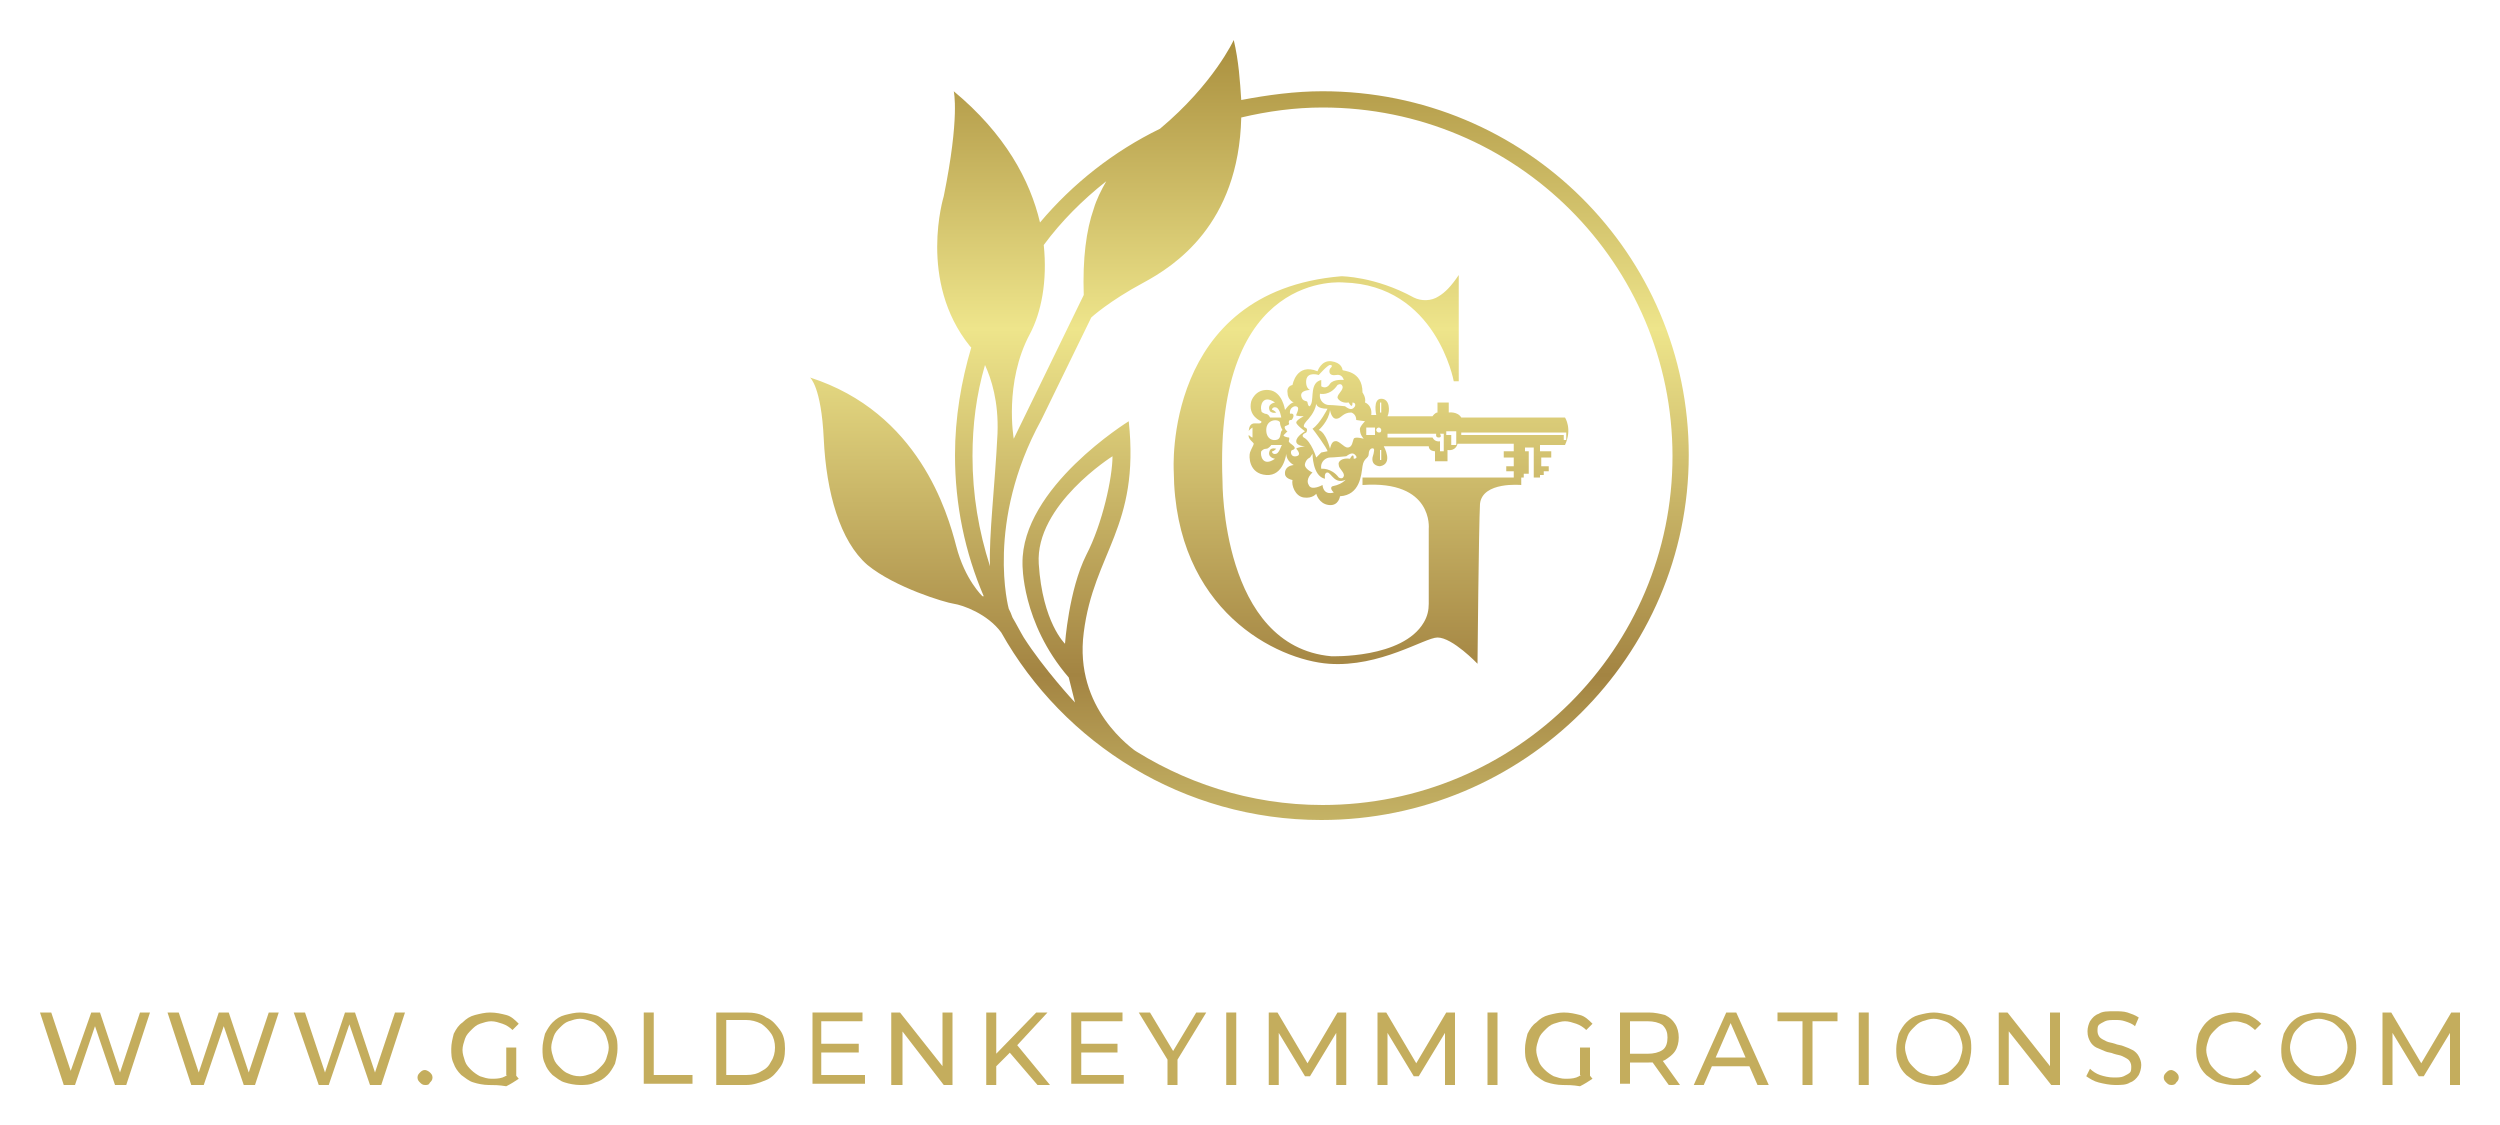 <?xml version="1.0" encoding="utf-8"?>
<!-- Generator: Adobe Illustrator 24.3.0, SVG Export Plug-In . SVG Version: 6.00 Build 0)  -->
<svg version="1.1" id="Layer_1" xmlns="http://www.w3.org/2000/svg" xmlns:xlink="http://www.w3.org/1999/xlink" x="0px" y="0px"
	 viewBox="0 0 200 90" style="enable-background:new 0 0 200 90;" xml:space="preserve">
<style type="text/css">
	.st0{fill:url(#SVGID_1_);}
	.st1{fill:#C4AD5D;}
</style>
<g>
	<linearGradient id="SVGID_1_" gradientUnits="userSpaceOnUse" x1="100" y1="1.693" x2="100" y2="78.615">
		<stop  offset="0" style="stop-color:#F5C230"/>
		<stop  offset="0" style="stop-color:#A58939"/>
		<stop  offset="0.32" style="stop-color:#EEE58B"/>
		<stop  offset="0.68" style="stop-color:#A38442"/>
		<stop  offset="1" style="stop-color:#EBE88D"/>
	</linearGradient>
	<path class="st0" d="M105.8,7.3c-2.2,0-4.4,0.3-6.5,0.7c-0.1-1.5-0.2-3.1-0.6-4.8c0,0-1.6,3.5-5.9,7.1c-3.7,1.8-7,4.4-9.6,7.5
		c-0.8-3.4-2.8-7.1-6.9-10.5c0,0,0.5,2-0.8,8.4c0,0-2.1,6.8,2.1,12c0,0,0,0,0.1,0.1c-0.8,2.7-1.3,5.6-1.3,8.6c0,4,0.8,7.8,2.3,11.3
		l-0.1,0c0,0-1.4-1.3-2.1-4c-0.7-2.7-3-10.7-11.7-13.5c0,0,0.9,0.7,1.1,4.9c0.2,4.3,1.3,8.2,3.5,10.1c2.2,1.8,6.2,3,6.9,3.1
		c0.7,0.1,2.7,0.8,3.8,2.3c5,8.9,14.6,15,25.6,15c16.2,0,29.4-13.1,29.4-29.2S122,7.3,105.8,7.3z M79.8,34.7
		c-0.2,4.1-0.7,8.2-0.6,10.6c-0.9-2.8-1.4-5.7-1.4-8.8c0-2.5,0.3-4.9,1-7.3C79.3,30.3,79.9,32.1,79.8,34.7z M82.4,26.7
		c0.9-1.7,1.4-4.2,1.1-7.1c1.4-1.9,3.1-3.6,5-5.1c-0.4,0.7-0.8,1.5-1,2.2c-0.6,1.7-0.9,4-0.8,6.9l-5.6,11.5
		C81.1,35.1,80.3,30.6,82.4,26.7z M105.8,64.4c-5.8,0-11.2-1.8-15.7-4.8l0.9,0.6c-0.4-0.3-5.1-3.5-4.3-9.6c0.8-6.4,4.5-8.4,3.6-16.9
		c0,0-8.6,5.3-8.5,11.4c0,0-0.1,4.7,3.7,9.1l0.5,2c-0.1-0.1-2.5-2.7-4.1-5.2c-0.3-0.5-0.6-1.1-0.9-1.6c-0.1-0.3-0.2-0.5-0.3-0.7
		c0,0-1.9-6.9,2.6-15.1l4-8.2c0,0,1.4-1.3,4.2-2.8c2.4-1.3,7.6-4.6,7.8-13.2c2.1-0.5,4.3-0.8,6.5-0.8c15.5,0,28,12.5,28,27.9
		S121.3,64.4,105.8,64.4z M85.2,51.5c0,0-1.8-1.7-2.1-6.4c-0.3-4.7,5.9-8.6,5.9-8.6c0,1.7-0.8,5.4-2.1,7.9
		C85.5,47.2,85.2,51.5,85.2,51.5z M116.9,33.4c-0.3-0.5-1-0.4-1-0.4v-0.8H115V33c-0.2,0-0.4,0.3-0.4,0.3h-3.6
		c0.2-0.4,0.2-1.4-0.5-1.4c-0.7,0-0.4,1.3-0.4,1.3h-0.4c0.1-0.8-0.5-1-0.5-1c0.1-0.4-0.2-0.8-0.2-0.8c0-1.8-1.6-1.7-1.6-1.8
		s-0.1-0.6-0.9-0.7c-0.8-0.1-1.1,0.8-1.1,0.8c-1.7-0.7-2,1.1-2,1.1c-0.5,0.1-0.4,0.6-0.4,0.6c0,0.6,0.5,0.8,0.5,0.8
		c-0.3,0-0.7,0.6-0.7,0.6s-0.2-1.5-1.3-1.6c-1.1-0.1-1.4,0.9-1.4,0.9c-0.3,1.2,0.8,1.6,0.8,1.6c0.1,0.3-0.5,0.1-0.7,0.2
		c-0.3,0.1-0.3,0.6-0.3,0.6c0-0.1,0.3-0.3,0.3-0.3s0,0.8,0,0.8c-0.1,0-0.3-0.2-0.3-0.2c-0.1,0.3,0.4,0.6,0.4,0.7
		c0,0.1-0.2,0.4-0.3,0.7c-0.1,0.3-0.1,1.7,1.3,1.8c1.4,0.1,1.6-1.7,1.6-1.7c0,0.6,0.6,0.9,0.6,0.9c-0.8,0.1-0.7,0.7-0.7,0.7
		c0,0.4,0.6,0.5,0.6,0.5c-0.1,0.4,0.2,1.3,0.9,1.4c0.7,0.1,1-0.3,1-0.3s0.2,0.8,1,0.9c0.8,0.1,0.9-0.7,0.9-0.7
		c1.6-0.1,1.7-1.7,1.8-2.4c0.1-0.7,0.5-0.6,0.5-1c0-0.4,0.3-0.5,0.4-0.4c0.1,0.1-0.1,0.7-0.1,0.7c-0.1,0.7,0.6,0.7,0.6,0.7
		c1.1-0.2,0.3-1.6,0.3-1.6h3.6c0,0.4,0.5,0.4,0.5,0.4v0.8h1V36c0.7,0.1,0.8-0.5,0.8-0.5h4.5v0.6h-0.8v0.5h0.8v0.7h-0.6v0.4h0.6v0.5
		h-12.1v0.6c5.7-0.4,5.3,3.5,5.3,3.5l0,6c0,0.5-0.1,1-0.4,1.5c-1.7,2.9-7.4,2.7-7.4,2.7c-8.8-0.8-8.7-14-8.7-14
		c-0.7-17,9.7-15.9,9.7-15.9c7.4,0.2,8.8,7.9,8.8,7.9h0.4V22c-0.6,0.9-1.1,1.4-1.6,1.7c-0.6,0.4-1.4,0.4-2,0.1
		c-3.1-1.7-5.8-1.7-5.8-1.7C93,23.3,93.9,37.7,93.9,37.7c0.1,11.2,8.3,15.1,12.4,15.4c4.1,0.3,7.7-2.1,8.7-2.1
		c1.2,0,3.2,2.1,3.2,2.1s0.1-11,0.2-12.8c0.2-1.8,3.3-1.5,3.3-1.5l0-0.6h0.2v-0.3h0.4v-1.8H122v-0.3h0.7v2.4h0.5v-0.2h0.3v-0.3h0.4
		v-0.4h-0.6v-0.7h0.8v-0.5h-0.9v-0.5h2c0.6-1.3,0-2.2,0-2.2H116.9z M107.9,32.2c0,0,0.3,0.6,0.3,0c0,0,0.3,0,0.2,0.3
		c-0.2,0.3-0.4,0.3-0.8,0c0,0-0.9-0.1-1.3-0.1c-0.3,0-0.8-0.3-0.7-0.9c0,0,0.8,0.2,1.4-0.7c0,0,0.3-0.2,0.4,0.1
		c0.1,0.3-0.4,0.6-0.4,0.9C107,31.9,107.3,32.3,107.9,32.2z M106.2,36.1l-0.5,0.1l-0.4,0.4c0,0-0.4-1.3-1-1.6c0,0-0.3-0.2,0.2-0.4
		c0,0,0.2-0.3-0.1-0.4c-0.3-0.1,0.2-0.6,0.2-0.6s0.6-0.6,0.7-1.3c0,0,0,0.4,0.9,0.4c0,0-0.6,1.2-1.2,1.6
		C105.1,34.4,106.2,35.9,106.2,36.1z M104.8,31.2c-0.4-0.2-0.3-0.8-0.3-0.8c0.1-0.7,1-0.4,1-0.4s0.7-0.8,0.9-0.8s0.2,0.1,0,0.3
		c-0.1,0.2-0.1,0.6,0.5,0.5c0.5-0.1,0.6,0.4,0.6,0.4s-0.8-0.1-1.1,0.3c-0.3,0.5-0.7,0.2-0.7,0.2l0-0.5c-0.9,0.2-0.6,1.4-0.8,1.9
		c-0.2,0.5-0.3-0.1-0.3-0.1c0-0.2-0.4,0-0.5-0.5S104.8,31.2,104.8,31.2z M100.9,32.8c-0.1-0.3,0.1-1.3,1.1-0.6c0,0-0.7,0.1-0.4,0.7
		c0,0,0.2,0.2,0.5,0.1c0,0-0.2-0.2-0.3-0.2c-0.1,0,0-0.3,0.3-0.2c0.3,0.1,0.4,0.8,0.4,0.8l-0.9,0c0,0-0.1-0.3-0.4-0.3
		C101,33,100.9,33,100.9,32.8z M102.1,36.3c-0.3,0.1-0.4-0.2-0.3-0.2c0.1,0,0.3-0.2,0.3-0.2c-0.4-0.1-0.5,0.1-0.5,0.1
		c-0.3,0.6,0.4,0.7,0.4,0.7c-1,0.7-1.2-0.3-1.1-0.6c0.1-0.1,0.2-0.2,0.4-0.2c0.2,0,0.4-0.3,0.4-0.3l0.9,0
		C102.5,35.5,102.4,36.2,102.1,36.3z M102.3,35.1c-0.2,0.2-1,0.2-1-0.7c0-0.9,1-0.9,1.1-0.6c0,0.3,0.2,0.6,0.2,0.6
		C102.4,34.5,102.5,34.9,102.3,35.1z M103.7,36.5c-0.5,0.1-0.5-0.5-0.3-0.5c0,0,0.4-0.1,0-0.4c-0.3-0.2-0.3-0.3-0.3-0.3
		s0.1-0.3,0-0.3c-0.1,0-0.5-0.1-0.4-0.2c0.1-0.1,0.3-0.3,0.3-0.3c-0.1,0-0.3-0.3-0.2-0.4c0.2-0.1,0.4-0.1,0.3-0.3
		c0-0.2,0.1-0.2,0.2-0.2c0.1,0,0.4-0.6-0.1-0.5c0,0-0.1-0.5,0.4-0.6c0.5,0,0.1,0.6,0.1,0.7c-0.1,0.1,0.6,0.1,0.6,0.1
		s-0.6,0.3-0.6,0.5c0,0.2,0.7,0.7,0.7,0.7s-0.7,0.4-0.7,0.8c0,0.4,0.7,0.4,0.7,0.4s-0.7,0.1-0.7,0.2
		C103.7,35.9,104.2,36.4,103.7,36.5z M106.6,38.9c0,0-0.3,0.1,0.1,0.5c0,0-0.8,0.3-0.9-0.6c0,0-0.9,0.5-1.1,0c-0.3-0.5,0.3-1,0.3-1
		s-0.7-0.3-0.6-0.7c0.1-0.4,0.4-0.5,0.4-0.5l0.2-0.3c0,0,0,1.8,1,2c0,0-0.1-0.5,0.2-0.5c0.3,0,0.6,1.1,1.6,0.5
		C107.7,38.2,107.6,38.7,106.6,38.9z M108.3,36.7c0-0.6-0.3,0-0.3,0c-0.6-0.1-1,0.2-0.9,0.5c0,0.3,0.5,0.6,0.4,0.9
		c-0.1,0.3-0.4,0.1-0.4,0.1c-0.6-0.8-1.4-0.7-1.4-0.7c-0.1-0.6,0.4-0.9,0.7-0.9c0.3,0,1.3-0.1,1.3-0.1c0.4-0.3,0.6-0.3,0.8,0
		C108.6,36.7,108.3,36.7,108.3,36.7z M109.1,35.1c0,0-0.7-0.2-0.8,0c-0.1,0.2-0.1,0.7-0.5,0.7c-0.3,0-0.7-0.6-1-0.5
		c-0.3,0-0.4,0.6-0.4,0.6s-0.3-1.3-0.9-1.5c0,0,0.8-0.7,0.9-1.6c0,0,0.1,0.7,0.5,0.7c0.4,0,0.5-0.5,1.2-0.5c0,0,0.4,0.1,0.4,0.6
		l0.7,0.1c0,0-0.5,0.5-0.4,0.7C108.8,34.8,109.1,35.1,109.1,35.1z M110,34.8l-0.7,0l0-0.6l0.7,0L110,34.8z M110.3,34.6
		c-0.1,0-0.2-0.1-0.2-0.2c0-0.1,0.1-0.2,0.2-0.2c0.1,0,0.2,0.1,0.2,0.2C110.5,34.6,110.4,34.6,110.3,34.6z M110.5,36.8h-0.1V36h0.1
		V36.8z M110.5,33h-0.1v-0.8h0.1V33z M115.5,36.1h-0.3v-0.8c0,0-0.4,0.1-0.6-0.3H111l0-0.3h3.9c0,0-0.1,0.3,0.2,0.3
		c0.3,0,0.1-0.3,0.1-0.3h0.3V36.1z M116.5,35.6h-0.4v-0.8h-0.4v-0.3l0.8,0V35.6z M125.3,35.2h-0.2v-0.4h-8.2v-0.2h8.2v0h0.2V35.2z"
		/>
	<g>
		<path class="st1" d="M5.1,86.8L3.2,81h0.9l1.8,5.4H5.4L7.3,81H8l1.8,5.4H9.4l1.8-5.4H12l-1.9,5.8H9.2l-1.7-5h0.2l-1.7,5H5.1z"/>
		<path class="st1" d="M15.3,86.8L13.4,81h0.9l1.8,5.4h-0.4l1.8-5.4h0.8l1.8,5.4h-0.4l1.8-5.4h0.8l-1.9,5.8h-0.9l-1.7-5h0.2l-1.7,5
			H15.3z"/>
		<path class="st1" d="M25.5,86.8L23.5,81h0.9l1.8,5.4h-0.4l1.8-5.4h0.8l1.8,5.4h-0.4l1.8-5.4h0.8l-1.9,5.8h-0.9l-1.7-5H28l-1.7,5
			H25.5z"/>
		<path class="st1" d="M34,86.8c-0.2,0-0.3-0.1-0.4-0.2c-0.1-0.1-0.2-0.2-0.2-0.4c0-0.2,0.1-0.3,0.2-0.4s0.2-0.2,0.4-0.2
			c0.1,0,0.3,0.1,0.4,0.2c0.1,0.1,0.2,0.2,0.2,0.4c0,0.2-0.1,0.3-0.2,0.4C34.3,86.8,34.2,86.8,34,86.8z"/>
		<path class="st1" d="M39.1,86.8c-0.4,0-0.9-0.1-1.2-0.2c-0.4-0.1-0.7-0.4-1-0.6c-0.3-0.3-0.5-0.6-0.6-0.9
			c-0.2-0.4-0.2-0.8-0.2-1.2c0-0.4,0.1-0.8,0.2-1.2c0.2-0.4,0.4-0.7,0.7-0.9c0.3-0.3,0.6-0.5,1-0.6c0.4-0.1,0.8-0.2,1.2-0.2
			c0.5,0,0.9,0.1,1.3,0.2c0.4,0.1,0.7,0.4,1,0.7l-0.5,0.5c-0.2-0.2-0.5-0.4-0.8-0.5c-0.3-0.1-0.6-0.2-0.9-0.2
			c-0.3,0-0.6,0.1-0.9,0.2c-0.3,0.1-0.5,0.3-0.7,0.5c-0.2,0.2-0.4,0.4-0.5,0.7c-0.1,0.3-0.2,0.6-0.2,0.9c0,0.3,0.1,0.6,0.2,0.9
			c0.1,0.3,0.3,0.5,0.5,0.7c0.2,0.2,0.5,0.4,0.7,0.5c0.3,0.1,0.6,0.2,0.9,0.2c0.3,0,0.6,0,0.9-0.1c0.3-0.1,0.5-0.3,0.8-0.5l0.5,0.6
			c-0.3,0.2-0.6,0.4-1,0.6C39.9,86.8,39.5,86.8,39.1,86.8z M40.5,86v-2.2h0.8v2.3L40.5,86z"/>
		<path class="st1" d="M46.4,86.8c-0.4,0-0.9-0.1-1.2-0.2c-0.4-0.1-0.7-0.4-1-0.6c-0.3-0.3-0.5-0.6-0.6-0.9
			c-0.2-0.4-0.2-0.8-0.2-1.2c0-0.4,0.1-0.8,0.2-1.2c0.2-0.4,0.4-0.7,0.6-0.9c0.3-0.3,0.6-0.5,1-0.6c0.4-0.1,0.8-0.2,1.2-0.2
			c0.4,0,0.8,0.1,1.2,0.2c0.4,0.1,0.7,0.4,1,0.6c0.3,0.3,0.5,0.6,0.6,0.9c0.2,0.4,0.2,0.8,0.2,1.2c0,0.4-0.1,0.8-0.2,1.2
			c-0.2,0.4-0.4,0.7-0.6,0.9c-0.3,0.3-0.6,0.5-1,0.6C47.2,86.8,46.8,86.8,46.4,86.8z M46.4,86.1c0.3,0,0.6-0.1,0.9-0.2
			c0.3-0.1,0.5-0.3,0.7-0.5c0.2-0.2,0.4-0.4,0.5-0.7c0.1-0.3,0.2-0.6,0.2-0.9c0-0.3-0.1-0.6-0.2-0.9c-0.1-0.3-0.3-0.5-0.5-0.7
			c-0.2-0.2-0.4-0.4-0.7-0.5c-0.3-0.1-0.6-0.2-0.9-0.2c-0.3,0-0.6,0.1-0.9,0.2c-0.3,0.1-0.5,0.3-0.7,0.5c-0.2,0.2-0.4,0.4-0.5,0.7
			c-0.1,0.3-0.2,0.6-0.2,0.9c0,0.3,0.1,0.6,0.2,0.9c0.1,0.3,0.3,0.5,0.5,0.7c0.2,0.2,0.4,0.4,0.7,0.5C45.7,86,46,86.1,46.4,86.1z"/>
		<path class="st1" d="M51.5,86.8V81h0.8V86h3.1v0.7H51.5z"/>
		<path class="st1" d="M57.3,86.8V81h2.4c0.6,0,1.2,0.1,1.6,0.4c0.5,0.2,0.8,0.6,1.1,1c0.3,0.4,0.4,0.9,0.4,1.5s-0.1,1.1-0.4,1.5
			c-0.3,0.4-0.6,0.8-1.1,1c-0.5,0.2-1,0.4-1.6,0.4H57.3z M58.1,86h1.6c0.5,0,0.9-0.1,1.2-0.3c0.4-0.2,0.6-0.4,0.8-0.8
			c0.2-0.3,0.3-0.7,0.3-1.1c0-0.4-0.1-0.8-0.3-1.1c-0.2-0.3-0.5-0.6-0.8-0.8c-0.4-0.2-0.8-0.3-1.2-0.3h-1.6V86z"/>
		<path class="st1" d="M65.8,86h3.4v0.7h-4.2V81H69v0.7h-3.3V86z M65.7,83.5h3v0.7h-3V83.5z"/>
		<path class="st1" d="M71.3,86.8V81H72l3.8,4.8h-0.4V81h0.8v5.8h-0.7L71.8,82h0.4v4.8H71.3z"/>
		<path class="st1" d="M78.9,86.8V81h0.8v5.8H78.9z M79.6,85.4l0-1l3.3-3.4h0.9l-2.5,2.7l-0.5,0.5L79.6,85.4z M83,86.8L80.6,84
			l0.6-0.6l2.8,3.4H83z"/>
		<path class="st1" d="M86.5,86h3.4v0.7h-4.2V81h4.1v0.7h-3.3V86z M86.4,83.5h3v0.7h-3V83.5z"/>
		<path class="st1" d="M93.4,86.8v-2.2l0.2,0.5L91.1,81H92l2.1,3.5h-0.5l2.1-3.5h0.8L94,85.1l0.2-0.5v2.2H93.4z"/>
		<path class="st1" d="M98.1,86.8V81h0.8v5.8H98.1z"/>
		<path class="st1" d="M101.5,86.8V81h0.7l2.6,4.4h-0.4L107,81h0.7l0,5.8h-0.8l0-4.5h0.2l-2.3,3.8h-0.4l-2.3-3.8h0.2v4.5H101.5z"/>
		<path class="st1" d="M110.2,86.8V81h0.7l2.6,4.4h-0.4l2.6-4.4h0.7l0,5.8h-0.8l0-4.5h0.2l-2.3,3.8h-0.4l-2.3-3.8h0.2v4.5H110.2z"/>
		<path class="st1" d="M119,86.8V81h0.8v5.8H119z"/>
		<path class="st1" d="M125,86.8c-0.4,0-0.9-0.1-1.2-0.2c-0.4-0.1-0.7-0.4-1-0.6c-0.3-0.3-0.5-0.6-0.6-0.9c-0.2-0.4-0.2-0.8-0.2-1.2
			c0-0.4,0.1-0.8,0.2-1.2c0.2-0.4,0.4-0.7,0.7-0.9c0.3-0.3,0.6-0.5,1-0.6c0.4-0.1,0.8-0.2,1.2-0.2c0.5,0,0.9,0.1,1.3,0.2
			c0.4,0.1,0.7,0.4,1,0.7l-0.5,0.5c-0.2-0.2-0.5-0.4-0.8-0.5c-0.3-0.1-0.6-0.2-0.9-0.2c-0.3,0-0.6,0.1-0.9,0.2
			c-0.3,0.1-0.5,0.3-0.7,0.5c-0.2,0.2-0.4,0.4-0.5,0.7c-0.1,0.3-0.2,0.6-0.2,0.9c0,0.3,0.1,0.6,0.2,0.9c0.1,0.3,0.3,0.5,0.5,0.7
			c0.2,0.2,0.5,0.4,0.7,0.5c0.3,0.1,0.6,0.2,0.9,0.2c0.3,0,0.6,0,0.9-0.1c0.3-0.1,0.5-0.3,0.8-0.5l0.5,0.6c-0.3,0.2-0.6,0.4-1,0.6
			C125.8,86.8,125.4,86.8,125,86.8z M126.4,86v-2.2h0.8v2.3L126.4,86z"/>
		<path class="st1" d="M129.6,86.8V81h2.3c0.5,0,0.9,0.1,1.3,0.2c0.4,0.2,0.6,0.4,0.8,0.7s0.3,0.7,0.3,1.1c0,0.4-0.1,0.8-0.3,1.1
			c-0.2,0.3-0.5,0.5-0.8,0.7c-0.4,0.2-0.8,0.2-1.3,0.2H130l0.4-0.4v2.1H129.6z M130.4,84.7l-0.4-0.4h1.8c0.5,0,0.9-0.1,1.2-0.3
			c0.3-0.2,0.4-0.6,0.4-1c0-0.4-0.1-0.7-0.4-1c-0.3-0.2-0.7-0.3-1.2-0.3H130l0.4-0.4V84.7z M133.5,86.8l-1.5-2.1h0.9l1.5,2.1H133.5z
			"/>
		<path class="st1" d="M135.5,86.8l2.6-5.8h0.8l2.6,5.8h-0.9l-2.3-5.3h0.3l-2.3,5.3H135.5z M136.7,85.3l0.2-0.7h3.3l0.2,0.7H136.7z"
			/>
		<path class="st1" d="M144.2,86.8v-5.1h-2V81h4.8v0.7h-2v5.1H144.2z"/>
		<path class="st1" d="M148.7,86.8V81h0.8v5.8H148.7z"/>
		<path class="st1" d="M154.7,86.8c-0.4,0-0.9-0.1-1.2-0.2c-0.4-0.1-0.7-0.4-1-0.6c-0.3-0.3-0.5-0.6-0.6-0.9
			c-0.2-0.4-0.2-0.8-0.2-1.2c0-0.4,0.1-0.8,0.2-1.2c0.2-0.4,0.4-0.7,0.6-0.9c0.3-0.3,0.6-0.5,1-0.6c0.4-0.1,0.8-0.2,1.2-0.2
			c0.4,0,0.8,0.1,1.2,0.2c0.4,0.1,0.7,0.4,1,0.6c0.3,0.3,0.5,0.6,0.6,0.9c0.2,0.4,0.2,0.8,0.2,1.2c0,0.4-0.1,0.8-0.2,1.2
			c-0.2,0.4-0.4,0.7-0.6,0.9c-0.3,0.3-0.6,0.5-1,0.6C155.6,86.8,155.2,86.8,154.7,86.8z M154.7,86.1c0.3,0,0.6-0.1,0.9-0.2
			c0.3-0.1,0.5-0.3,0.7-0.5c0.2-0.2,0.4-0.4,0.5-0.7c0.1-0.3,0.2-0.6,0.2-0.9c0-0.3-0.1-0.6-0.2-0.9c-0.1-0.3-0.3-0.5-0.5-0.7
			c-0.2-0.2-0.4-0.4-0.7-0.5c-0.3-0.1-0.6-0.2-0.9-0.2c-0.3,0-0.6,0.1-0.9,0.2c-0.3,0.1-0.5,0.3-0.7,0.5c-0.2,0.2-0.4,0.4-0.5,0.7
			c-0.1,0.3-0.2,0.6-0.2,0.9c0,0.3,0.1,0.6,0.2,0.9c0.1,0.3,0.3,0.5,0.5,0.7c0.2,0.2,0.4,0.4,0.7,0.5
			C154.1,86,154.4,86.1,154.7,86.1z"/>
		<path class="st1" d="M159.9,86.8V81h0.7l3.8,4.8h-0.4V81h0.8v5.8h-0.7l-3.8-4.8h0.4v4.8H159.9z"/>
		<path class="st1" d="M169.2,86.8c-0.4,0-0.9-0.1-1.3-0.2c-0.4-0.1-0.7-0.3-1-0.5l0.3-0.6c0.2,0.2,0.5,0.4,0.8,0.5
			c0.3,0.1,0.7,0.2,1.1,0.2c0.3,0,0.6,0,0.8-0.1c0.2-0.1,0.4-0.2,0.5-0.3c0.1-0.1,0.1-0.3,0.1-0.5c0-0.2-0.1-0.4-0.2-0.5
			c-0.1-0.1-0.3-0.2-0.5-0.3s-0.4-0.1-0.7-0.2c-0.2-0.1-0.5-0.1-0.7-0.2s-0.5-0.2-0.7-0.3c-0.2-0.1-0.4-0.3-0.5-0.5
			c-0.1-0.2-0.2-0.4-0.2-0.8c0-0.3,0.1-0.6,0.2-0.8c0.2-0.3,0.4-0.5,0.7-0.6c0.3-0.2,0.7-0.2,1.3-0.2c0.3,0,0.7,0,1,0.1
			c0.3,0.1,0.6,0.2,0.9,0.4l-0.3,0.7c-0.2-0.2-0.5-0.3-0.8-0.4c-0.3-0.1-0.5-0.1-0.8-0.1c-0.3,0-0.6,0-0.8,0.1
			c-0.2,0.1-0.4,0.2-0.5,0.3c-0.1,0.1-0.1,0.3-0.1,0.5c0,0.2,0.1,0.4,0.2,0.5c0.1,0.1,0.3,0.2,0.5,0.3c0.2,0.1,0.4,0.1,0.7,0.2
			c0.2,0.1,0.5,0.1,0.7,0.2c0.3,0.1,0.5,0.2,0.7,0.3c0.2,0.1,0.4,0.3,0.5,0.5c0.1,0.2,0.2,0.4,0.2,0.7c0,0.3-0.1,0.6-0.2,0.8
			c-0.2,0.3-0.4,0.5-0.7,0.6C170.1,86.8,169.7,86.8,169.2,86.8z"/>
		<path class="st1" d="M173.7,86.8c-0.2,0-0.3-0.1-0.4-0.2c-0.1-0.1-0.2-0.2-0.2-0.4c0-0.2,0.1-0.3,0.2-0.4s0.2-0.2,0.4-0.2
			c0.1,0,0.3,0.1,0.4,0.2c0.1,0.1,0.2,0.2,0.2,0.4c0,0.2-0.1,0.3-0.2,0.4C174,86.8,173.8,86.8,173.7,86.8z"/>
		<path class="st1" d="M178.7,86.8c-0.4,0-0.8-0.1-1.2-0.2c-0.4-0.1-0.7-0.4-1-0.6c-0.3-0.3-0.5-0.6-0.6-0.9
			c-0.2-0.4-0.2-0.8-0.2-1.2c0-0.4,0.1-0.8,0.2-1.2c0.2-0.4,0.4-0.7,0.6-0.9c0.3-0.3,0.6-0.5,1-0.6c0.4-0.1,0.8-0.2,1.2-0.2
			c0.4,0,0.9,0.1,1.2,0.2c0.4,0.2,0.7,0.4,1,0.7l-0.5,0.5c-0.2-0.2-0.5-0.4-0.7-0.5c-0.3-0.1-0.6-0.2-0.9-0.2
			c-0.3,0-0.6,0.1-0.9,0.2c-0.3,0.1-0.5,0.3-0.7,0.5c-0.2,0.2-0.4,0.4-0.5,0.7c-0.1,0.3-0.2,0.6-0.2,0.9c0,0.3,0.1,0.6,0.2,0.9
			c0.1,0.3,0.3,0.5,0.5,0.7c0.2,0.2,0.4,0.4,0.7,0.5c0.3,0.1,0.6,0.2,0.9,0.2c0.3,0,0.6-0.1,0.9-0.2c0.3-0.1,0.5-0.3,0.7-0.5
			l0.5,0.5c-0.3,0.3-0.6,0.5-1,0.7C179.6,86.8,179.2,86.8,178.7,86.8z"/>
		<path class="st1" d="M185.5,86.8c-0.4,0-0.9-0.1-1.2-0.2c-0.4-0.1-0.7-0.4-1-0.6c-0.3-0.3-0.5-0.6-0.6-0.9
			c-0.2-0.4-0.2-0.8-0.2-1.2c0-0.4,0.1-0.8,0.2-1.2c0.2-0.4,0.4-0.7,0.6-0.9c0.3-0.3,0.6-0.5,1-0.6c0.4-0.1,0.8-0.2,1.2-0.2
			c0.4,0,0.8,0.1,1.2,0.2c0.4,0.1,0.7,0.4,1,0.6c0.3,0.3,0.5,0.6,0.6,0.9c0.2,0.4,0.2,0.8,0.2,1.2c0,0.4-0.1,0.8-0.2,1.2
			c-0.2,0.4-0.4,0.7-0.6,0.9c-0.3,0.3-0.6,0.5-1,0.6C186.3,86.8,185.9,86.8,185.5,86.8z M185.5,86.1c0.3,0,0.6-0.1,0.9-0.2
			c0.3-0.1,0.5-0.3,0.7-0.5c0.2-0.2,0.4-0.4,0.5-0.7c0.1-0.3,0.2-0.6,0.2-0.9c0-0.3-0.1-0.6-0.2-0.9c-0.1-0.3-0.3-0.5-0.5-0.7
			c-0.2-0.2-0.4-0.4-0.7-0.5c-0.3-0.1-0.6-0.2-0.9-0.2c-0.3,0-0.6,0.1-0.9,0.2c-0.3,0.1-0.5,0.3-0.7,0.5c-0.2,0.2-0.4,0.4-0.5,0.7
			c-0.1,0.3-0.2,0.6-0.2,0.9c0,0.3,0.1,0.6,0.2,0.9c0.1,0.3,0.3,0.5,0.5,0.7c0.2,0.2,0.4,0.4,0.7,0.5
			C184.8,86,185.1,86.1,185.5,86.1z"/>
		<path class="st1" d="M190.6,86.8V81h0.7l2.6,4.4h-0.4l2.6-4.4h0.7l0,5.8H196l0-4.5h0.2l-2.3,3.8h-0.4l-2.3-3.8h0.2v4.5H190.6z"/>
	</g>
</g>
</svg>
